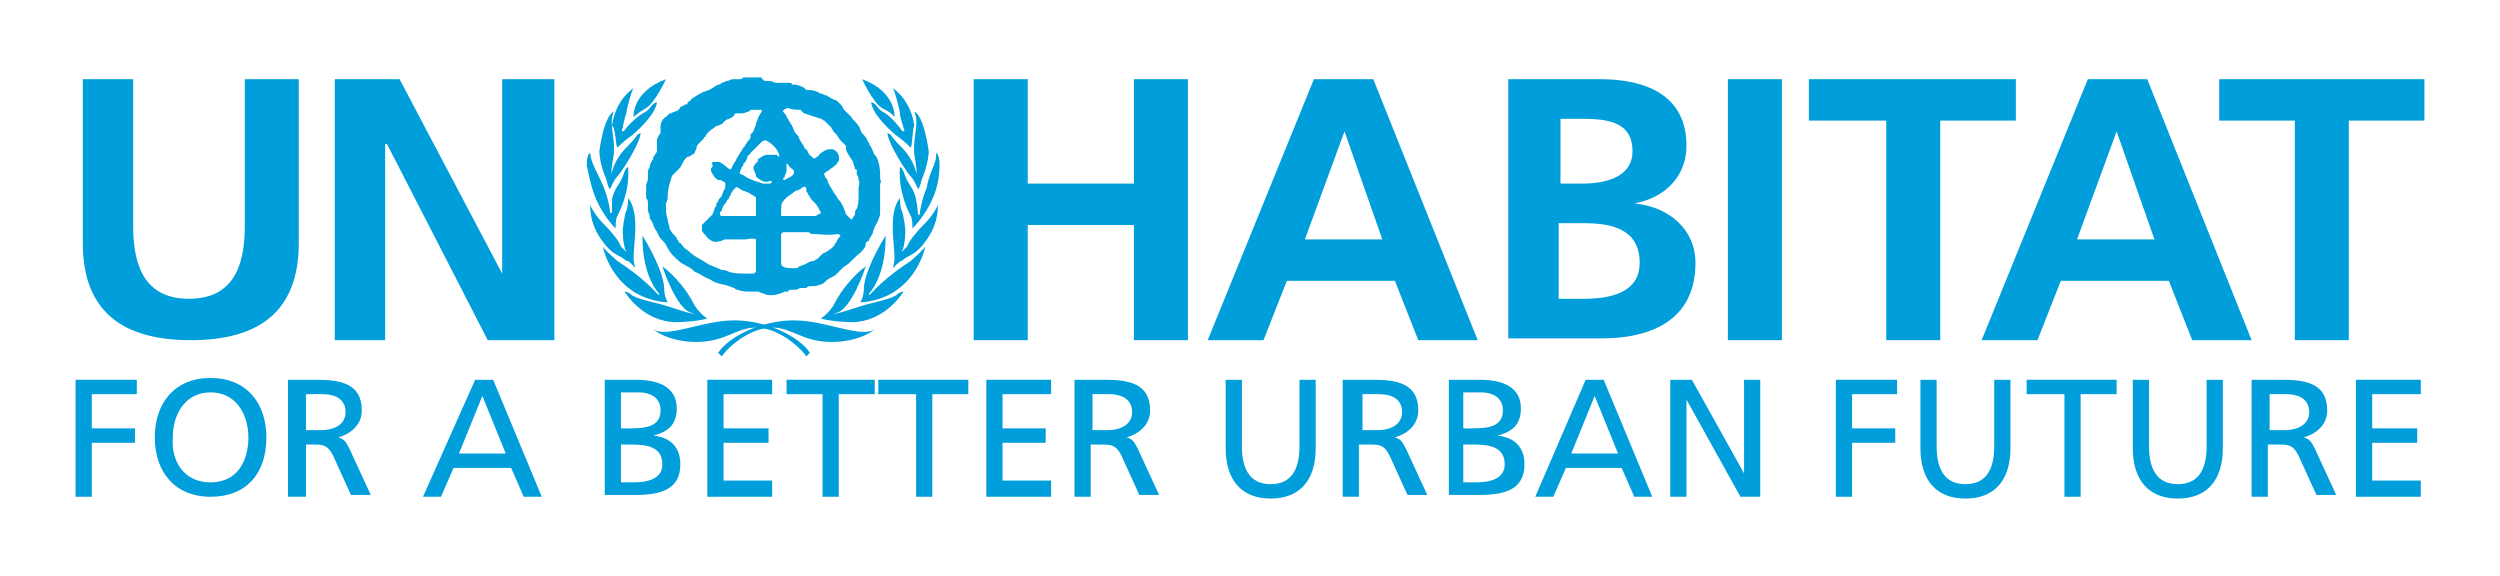 <?xml version="1.0" encoding="utf-8"?>
<!-- Generator: Adobe Illustrator 21.1.0, SVG Export Plug-In . SVG Version: 6.00 Build 0)  -->
<svg version="1.1" id="Camada_1" xmlns="http://www.w3.org/2000/svg" xmlns:xlink="http://www.w3.org/1999/xlink" x="0px" y="0px"
	 viewBox="0 0 138.9 32" style="enable-background:new 0 0 138.9 32;" xml:space="preserve">
<style type="text/css">
	.st0{fill-rule:evenodd;clip-rule:evenodd;fill:#F36B21;}
	.st1{fill:#009C95;}
	.st2{fill:#FFE153;}
	.st3{fill:#009EDA;}
	.st4{fill-rule:evenodd;clip-rule:evenodd;fill:#006B83;}
	.st5{fill-rule:evenodd;clip-rule:evenodd;fill:#000001;}
	.st6{fill-rule:evenodd;clip-rule:evenodd;fill:#FFFFFF;}
	.st7{clip-path:url(#SVGID_4_);fill:url(#SVGID_5_);}
	.st8{fill-rule:evenodd;clip-rule:evenodd;fill:#2756A3;}
	.st9{clip-path:url(#SVGID_7_);}
	.st10{clip-path:url(#SVGID_11_);}
	.st11{fill:#F2EB45;}
	.st12{fill:#0A65AF;}
	.st13{fill:#FFFFFF;}
	.st14{fill:#035EA5;}
	.st15{fill:#317E3D;}
	.st16{fill:#8EC641;}
	.st17{fill:#28B1E6;}
	.st18{fill:#806829;}
	.st19{fill:#C7A12D;}
	.st20{fill:#0989C3;}
	.st21{clip-path:url(#SVGID_15_);fill:url(#SVGID_16_);}
	.st22{fill:#D8E028;}
	.st23{fill:none;stroke:#231F20;stroke-width:9.800000e-02;stroke-miterlimit:10;}
	.st24{fill:#138099;}
	.st25{fill:#919394;}
	.st26{fill:#939598;}
	.st27{fill:#010101;}
	.st28{fill:#06A7AC;}
	.st29{fill:#EEB433;}
	.st30{clip-path:url(#SVGID_18_);fill:url(#SVGID_19_);}
	.st31{clip-path:url(#SVGID_21_);fill:url(#SVGID_22_);}
	.st32{fill:#107F75;}
	.st33{fill-rule:evenodd;clip-rule:evenodd;}
	.st34{fill-rule:evenodd;clip-rule:evenodd;fill:#72BF44;}
	.st35{fill-rule:evenodd;clip-rule:evenodd;fill:#0071A2;}
	.st36{fill-rule:evenodd;clip-rule:evenodd;fill:#F7941D;}
	.st37{fill-rule:evenodd;clip-rule:evenodd;fill:#E31F26;}
	.st38{fill:#623F99;}
	.st39{fill:#8A8A8D;}
	.st40{fill-rule:evenodd;clip-rule:evenodd;fill:#CB2B29;}
	.st41{fill:#CB2B29;}
	.st42{fill:#B9BBBB;}
	.st43{fill:#F68A35;}
	.st44{fill:#FDBF2C;}
	.st45{fill:#528ECB;}
	.st46{fill:#69BE5C;}
	.st47{fill:#4477BC;}
	.st48{fill:#F47732;}
	.st49{fill:#DF3D96;}
	.st50{fill:#964198;}
	.st51{fill:#518AC8;}
	.st52{fill:#F6DA7C;}
	.st53{fill:#F78F31;}
	.st54{fill:#40BDA7;}
	.st55{fill:#CCE4B9;}
	.st56{fill:#FAF4AA;}
	.st57{fill:#99D8E0;}
	.st58{fill:#A2CE51;}
	.st59{fill:#7EC356;}
	.st60{fill:#F067A6;}
	.st61{fill:#F6EC3E;}
	.st62{fill:#AAD04E;}
	.st63{fill:#383C3F;}
	.st64{fill:#19181C;}
	.st65{fill-rule:evenodd;clip-rule:evenodd;fill:#211D70;}
	.st66{fill:#2E3192;}
	.st67{fill:#00AEEF;}
	.st68{fill:#E6E7E8;}
	.st69{fill:#0361A3;}
	.st70{fill-rule:evenodd;clip-rule:evenodd;fill:#223267;}
	.st71{fill:#223267;}
	.st72{fill:none;stroke:#243D7E;stroke-width:0.815;stroke-miterlimit:10;}
	.st73{fill:#3E7F3D;}
	.st74{clip-path:url(#SVGID_26_);fill:url(#SVGID_27_);}
	.st75{clip-path:url(#SVGID_29_);fill:url(#SVGID_30_);}
	.st76{clip-path:url(#SVGID_32_);fill:url(#SVGID_33_);}
	.st77{clip-path:url(#SVGID_35_);fill:url(#SVGID_36_);}
	.st78{clip-path:url(#SVGID_38_);fill:url(#SVGID_39_);}
	.st79{clip-path:url(#SVGID_41_);fill:url(#SVGID_42_);}
	.st80{clip-path:url(#SVGID_44_);fill:url(#SVGID_45_);}
	.st81{clip-path:url(#SVGID_47_);fill:url(#SVGID_48_);}
	.st82{clip-path:url(#SVGID_50_);fill:url(#SVGID_51_);}
	.st83{clip-path:url(#SVGID_53_);fill:url(#SVGID_54_);}
	.st84{clip-path:url(#SVGID_56_);fill:url(#SVGID_57_);}
	.st85{clip-path:url(#SVGID_59_);fill:url(#SVGID_60_);}
	.st86{clip-path:url(#SVGID_62_);fill:url(#SVGID_63_);}
	.st87{clip-path:url(#SVGID_65_);fill:url(#SVGID_66_);}
	.st88{clip-path:url(#SVGID_68_);fill:url(#SVGID_69_);}
	.st89{clip-path:url(#SVGID_71_);fill:url(#SVGID_72_);}
	.st90{clip-path:url(#SVGID_74_);fill:url(#SVGID_75_);}
	.st91{clip-path:url(#SVGID_77_);fill:url(#SVGID_78_);}
	.st92{clip-path:url(#SVGID_80_);fill:url(#SVGID_81_);}
	.st93{clip-path:url(#SVGID_83_);fill:url(#SVGID_84_);}
	.st94{clip-path:url(#SVGID_86_);fill:url(#SVGID_87_);}
	.st95{clip-path:url(#SVGID_89_);fill:url(#SVGID_90_);}
	.st96{clip-path:url(#SVGID_92_);fill:url(#SVGID_93_);}
	.st97{clip-path:url(#SVGID_95_);fill:url(#SVGID_96_);}
	.st98{clip-path:url(#SVGID_98_);fill:url(#SVGID_99_);}
	.st99{clip-path:url(#SVGID_101_);fill:url(#SVGID_102_);}
	.st100{clip-path:url(#SVGID_104_);fill:url(#SVGID_105_);}
	.st101{clip-path:url(#SVGID_107_);fill:url(#SVGID_108_);}
	.st102{clip-path:url(#SVGID_110_);fill:url(#SVGID_111_);}
	.st103{clip-path:url(#SVGID_113_);fill:url(#SVGID_114_);}
	.st104{clip-path:url(#SVGID_116_);fill:url(#SVGID_117_);}
	.st105{clip-path:url(#SVGID_119_);fill:url(#SVGID_120_);}
	.st106{clip-path:url(#SVGID_122_);fill:url(#SVGID_123_);}
	.st107{clip-path:url(#SVGID_125_);fill:url(#SVGID_126_);}
	.st108{clip-path:url(#SVGID_128_);fill:url(#SVGID_129_);}
	.st109{clip-path:url(#SVGID_131_);fill:url(#SVGID_132_);}
	.st110{clip-path:url(#SVGID_134_);fill:url(#SVGID_135_);}
	.st111{clip-path:url(#SVGID_137_);fill:url(#SVGID_138_);}
	.st112{clip-path:url(#SVGID_140_);fill:url(#SVGID_141_);}
	.st113{clip-path:url(#SVGID_143_);fill:url(#SVGID_144_);}
	.st114{clip-path:url(#SVGID_146_);fill:url(#SVGID_147_);}
	.st115{clip-path:url(#SVGID_149_);fill:url(#SVGID_150_);}
	.st116{clip-path:url(#SVGID_152_);fill:url(#SVGID_153_);}
	.st117{clip-path:url(#SVGID_155_);fill:url(#SVGID_156_);}
	.st118{clip-path:url(#SVGID_158_);fill:url(#SVGID_159_);}
	.st119{clip-path:url(#SVGID_161_);fill:url(#SVGID_162_);}
	.st120{fill:#0061A5;}
	.st121{clip-path:url(#SVGID_164_);fill:url(#SVGID_165_);}
	.st122{clip-path:url(#SVGID_167_);fill:url(#SVGID_168_);}
	.st123{clip-path:url(#SVGID_170_);fill:url(#SVGID_171_);}
	.st124{clip-path:url(#SVGID_173_);fill:url(#SVGID_174_);}
	.st125{clip-path:url(#SVGID_176_);fill:url(#SVGID_177_);}
	.st126{clip-path:url(#SVGID_179_);fill:url(#SVGID_180_);}
	.st127{clip-path:url(#SVGID_182_);fill:url(#SVGID_183_);}
	.st128{clip-path:url(#SVGID_185_);fill:url(#SVGID_186_);}
	.st129{clip-path:url(#SVGID_188_);fill:url(#SVGID_189_);}
	.st130{clip-path:url(#SVGID_191_);fill:url(#SVGID_192_);}
	.st131{clip-path:url(#SVGID_194_);fill:url(#SVGID_195_);}
	.st132{clip-path:url(#SVGID_197_);fill:url(#SVGID_198_);}
	.st133{clip-path:url(#SVGID_200_);fill:url(#SVGID_201_);}
	.st134{clip-path:url(#SVGID_203_);fill:url(#SVGID_204_);}
	.st135{clip-path:url(#SVGID_206_);fill:url(#SVGID_207_);}
	.st136{clip-path:url(#SVGID_209_);fill:url(#SVGID_210_);}
	.st137{clip-path:url(#SVGID_212_);fill:url(#SVGID_213_);}
	.st138{clip-path:url(#SVGID_215_);fill:url(#SVGID_216_);}
	.st139{clip-path:url(#SVGID_218_);fill:url(#SVGID_219_);}
	.st140{clip-path:url(#SVGID_221_);fill:url(#SVGID_222_);}
	.st141{clip-path:url(#SVGID_224_);fill:url(#SVGID_225_);}
	.st142{clip-path:url(#SVGID_227_);fill:url(#SVGID_228_);}
	.st143{clip-path:url(#SVGID_230_);fill:url(#SVGID_231_);}
	.st144{clip-path:url(#SVGID_233_);fill:url(#SVGID_234_);}
	.st145{clip-path:url(#SVGID_236_);fill:url(#SVGID_237_);}
	.st146{clip-path:url(#SVGID_239_);fill:url(#SVGID_240_);}
	.st147{clip-path:url(#SVGID_242_);fill:url(#SVGID_243_);}
	.st148{clip-path:url(#SVGID_245_);fill:url(#SVGID_246_);}
	.st149{clip-path:url(#SVGID_248_);fill:url(#SVGID_249_);}
	.st150{clip-path:url(#SVGID_251_);fill:url(#SVGID_252_);}
	.st151{clip-path:url(#SVGID_254_);fill:url(#SVGID_255_);}
	.st152{clip-path:url(#SVGID_257_);fill:url(#SVGID_258_);}
	.st153{clip-path:url(#SVGID_260_);fill:url(#SVGID_261_);}
	.st154{clip-path:url(#SVGID_263_);fill:url(#SVGID_264_);}
	.st155{clip-path:url(#SVGID_266_);fill:url(#SVGID_267_);}
	.st156{clip-path:url(#SVGID_269_);fill:url(#SVGID_270_);}
	.st157{clip-path:url(#SVGID_272_);fill:url(#SVGID_273_);}
	.st158{clip-path:url(#SVGID_275_);fill:url(#SVGID_276_);}
	.st159{clip-path:url(#SVGID_278_);fill:url(#SVGID_279_);}
	.st160{clip-path:url(#SVGID_281_);fill:url(#SVGID_282_);}
	.st161{clip-path:url(#SVGID_284_);fill:url(#SVGID_285_);}
	.st162{clip-path:url(#SVGID_287_);fill:url(#SVGID_288_);}
	.st163{clip-path:url(#SVGID_290_);fill:url(#SVGID_291_);}
	.st164{clip-path:url(#SVGID_293_);fill:url(#SVGID_294_);}
	.st165{clip-path:url(#SVGID_296_);fill:url(#SVGID_297_);}
	.st166{clip-path:url(#SVGID_299_);fill:url(#SVGID_300_);}
	.st167{clip-path:url(#SVGID_302_);fill:url(#SVGID_303_);}
	.st168{clip-path:url(#SVGID_305_);fill:url(#SVGID_306_);}
	.st169{clip-path:url(#SVGID_308_);fill:url(#SVGID_309_);}
	.st170{clip-path:url(#SVGID_311_);fill:url(#SVGID_312_);}
	.st171{clip-path:url(#SVGID_314_);fill:url(#SVGID_315_);}
	.st172{clip-path:url(#SVGID_317_);fill:url(#SVGID_318_);}
	.st173{clip-path:url(#SVGID_320_);fill:url(#SVGID_321_);}
	.st174{clip-path:url(#SVGID_323_);fill:url(#SVGID_324_);}
	.st175{clip-path:url(#SVGID_326_);fill:url(#SVGID_327_);}
	.st176{clip-path:url(#SVGID_329_);fill:url(#SVGID_330_);}
	.st177{clip-path:url(#SVGID_332_);fill:url(#SVGID_333_);}
	.st178{clip-path:url(#SVGID_335_);fill:url(#SVGID_336_);}
	.st179{clip-path:url(#SVGID_338_);fill:url(#SVGID_339_);}
	.st180{clip-path:url(#SVGID_341_);fill:url(#SVGID_342_);}
	.st181{clip-path:url(#SVGID_344_);fill:url(#SVGID_345_);}
	.st182{clip-path:url(#SVGID_347_);fill:url(#SVGID_348_);}
	.st183{clip-path:url(#SVGID_350_);fill:url(#SVGID_351_);}
	.st184{clip-path:url(#SVGID_353_);fill:url(#SVGID_354_);}
	.st185{clip-path:url(#SVGID_356_);fill:url(#SVGID_357_);}
	.st186{clip-path:url(#SVGID_359_);fill:url(#SVGID_360_);}
	.st187{clip-path:url(#SVGID_362_);fill:url(#SVGID_363_);}
	.st188{clip-path:url(#SVGID_365_);fill:url(#SVGID_366_);}
	.st189{clip-path:url(#SVGID_368_);fill:url(#SVGID_369_);}
	.st190{fill:#7F6D2C;}
	.st191{fill:#C6A22E;}
	.st192{clip-path:url(#SVGID_371_);fill:url(#SVGID_372_);}
	.st193{clip-path:url(#SVGID_374_);fill:url(#SVGID_375_);}
	.st194{clip-path:url(#SVGID_377_);fill:url(#SVGID_378_);}
	.st195{clip-path:url(#SVGID_380_);fill:url(#SVGID_381_);}
	.st196{clip-path:url(#SVGID_383_);fill:url(#SVGID_384_);}
	.st197{clip-path:url(#SVGID_386_);fill:url(#SVGID_387_);}
	.st198{clip-path:url(#SVGID_389_);fill:url(#SVGID_390_);}
	.st199{fill:#D7DE25;}
	.st200{clip-path:url(#SVGID_392_);fill:url(#SVGID_393_);}
	.st201{fill:#E72427;}
	.st202{fill:#005697;}
	.st203{fill:#55B948;}
	.st204{fill:#C12026;}
	.st205{fill:#995524;}
	.st206{fill:#C66C29;}
	.st207{fill:#FFFFFF;stroke:#010101;stroke-width:1.063;stroke-miterlimit:10;}
	.st208{fill-rule:evenodd;clip-rule:evenodd;fill:#222223;}
	.st209{fill-rule:evenodd;clip-rule:evenodd;fill:#002A46;}
	.st210{fill-rule:evenodd;clip-rule:evenodd;fill:#C9DD6C;}
	.st211{fill-rule:evenodd;clip-rule:evenodd;fill:#FFC82E;}
	.st212{fill-rule:evenodd;clip-rule:evenodd;fill:#EE3530;}
	.st213{fill-rule:evenodd;clip-rule:evenodd;fill:#27A9E1;}
	.st214{fill-rule:evenodd;clip-rule:evenodd;fill:#F58331;}
	.st215{fill-rule:evenodd;clip-rule:evenodd;fill:#ED3594;}
	.st216{fill-rule:evenodd;clip-rule:evenodd;fill:#F5EC3C;}
	.st217{fill-rule:evenodd;clip-rule:evenodd;fill:#00B264;}
	.st218{fill-rule:evenodd;clip-rule:evenodd;fill:#FDD4BF;}
	.st219{fill-rule:evenodd;clip-rule:evenodd;fill:#A24E90;}
	.st220{fill:#042B46;}
	.st221{fill-rule:evenodd;clip-rule:evenodd;fill:#010101;}
	.st222{fill:#EC2227;}
	.st223{fill:#85C2EA;}
	.st224{fill:#19476F;}
	.st225{fill-rule:evenodd;clip-rule:evenodd;fill:#D71920;}
	.st226{fill-rule:evenodd;clip-rule:evenodd;fill:#034694;}
	.st227{fill-rule:evenodd;clip-rule:evenodd;fill:#FFDD00;}
	.st228{fill-rule:evenodd;clip-rule:evenodd;fill:#00A651;}
	.st229{fill-rule:evenodd;clip-rule:evenodd;fill:#D5B700;}
	.st230{fill-rule:evenodd;clip-rule:evenodd;fill:#0270B8;}
	.st231{fill-rule:evenodd;clip-rule:evenodd;fill:#F5822B;}
	.st232{clip-path:url(#SVGID_395_);}
	.st233{clip-path:url(#SVGID_399_);}
	.st234{clip-path:url(#SVGID_403_);}
	.st235{clip-path:url(#SVGID_407_);}
	.st236{clip-path:url(#SVGID_411_);}
	.st237{clip-path:url(#SVGID_415_);}
	.st238{clip-path:url(#SVGID_419_);}
	.st239{fill-rule:evenodd;clip-rule:evenodd;fill:#EA2326;}
	.st240{clip-path:url(#SVGID_423_);}
	.st241{fill:#1D8385;}
	.st242{fill:#EE342B;}
	.st243{clip-path:url(#SVGID_429_);}
	.st244{fill-rule:evenodd;clip-rule:evenodd;fill:#E5202F;}
	.st245{fill:#001A28;}
	.st246{fill:#006E72;}
	.st247{clip-path:url(#SVGID_435_);}
	.st248{clip-path:url(#SVGID_439_);fill:#006E72;}
	.st249{fill:#DF6226;}
	.st250{fill:#19478C;}
	.st251{fill:#1EA2DC;}
	.st252{fill:#EA222C;}
	.st253{fill:#293274;}
	.st254{fill-rule:evenodd;clip-rule:evenodd;fill:#257A5B;}
	.st255{fill-rule:evenodd;clip-rule:evenodd;fill:#D5E9C9;}
	.st256{fill-rule:evenodd;clip-rule:evenodd;fill:#F68E4B;}
	.st257{fill-rule:evenodd;clip-rule:evenodd;fill:#F7904C;}
	.st258{fill-rule:evenodd;clip-rule:evenodd;fill:#F7914C;}
	.st259{fill-rule:evenodd;clip-rule:evenodd;fill:#F7914B;}
	.st260{fill-rule:evenodd;clip-rule:evenodd;fill:#F7934B;}
	.st261{fill-rule:evenodd;clip-rule:evenodd;fill:#F7954C;}
	.st262{fill-rule:evenodd;clip-rule:evenodd;fill:#F7974D;}
	.st263{fill-rule:evenodd;clip-rule:evenodd;fill:#F8984C;}
	.st264{fill-rule:evenodd;clip-rule:evenodd;fill:#F89A4C;}
	.st265{fill-rule:evenodd;clip-rule:evenodd;fill:#F89B4B;}
	.st266{fill-rule:evenodd;clip-rule:evenodd;fill:#F89B4A;}
	.st267{fill-rule:evenodd;clip-rule:evenodd;fill:#F89C4A;}
	.st268{fill-rule:evenodd;clip-rule:evenodd;fill:#F99E4A;}
	.st269{fill-rule:evenodd;clip-rule:evenodd;fill:#F9A04A;}
	.st270{fill-rule:evenodd;clip-rule:evenodd;fill:#F9A149;}
	.st271{fill-rule:evenodd;clip-rule:evenodd;fill:#F9A349;}
	.st272{fill-rule:evenodd;clip-rule:evenodd;fill:#FAA449;}
	.st273{fill-rule:evenodd;clip-rule:evenodd;fill:#FAA648;}
	.st274{fill-rule:evenodd;clip-rule:evenodd;fill:#FAA848;}
	.st275{fill-rule:evenodd;clip-rule:evenodd;fill:#FAAA48;}
	.st276{fill-rule:evenodd;clip-rule:evenodd;fill:#FBAB48;}
	.st277{fill-rule:evenodd;clip-rule:evenodd;fill:#FBAC47;}
	.st278{fill-rule:evenodd;clip-rule:evenodd;fill:#FBAD47;}
	.st279{fill-rule:evenodd;clip-rule:evenodd;fill:#FBAE47;}
	.st280{fill-rule:evenodd;clip-rule:evenodd;fill:#FBB047;}
	.st281{fill-rule:evenodd;clip-rule:evenodd;fill:#FCB346;}
	.st282{fill-rule:evenodd;clip-rule:evenodd;fill:#FCB446;}
	.st283{fill-rule:evenodd;clip-rule:evenodd;fill:#FCB444;}
	.st284{fill-rule:evenodd;clip-rule:evenodd;fill:#FCB645;}
	.st285{fill-rule:evenodd;clip-rule:evenodd;fill:#FDB945;}
	.st286{fill-rule:evenodd;clip-rule:evenodd;fill:#FDBA44;}
	.st287{fill-rule:evenodd;clip-rule:evenodd;fill:#FDBC44;}
	.st288{fill-rule:evenodd;clip-rule:evenodd;fill:#FDBD44;}
	.st289{fill-rule:evenodd;clip-rule:evenodd;fill:#FEC144;}
	.st290{fill-rule:evenodd;clip-rule:evenodd;fill:#FEC243;}
	.st291{fill-rule:evenodd;clip-rule:evenodd;fill:#FFC444;}
	.st292{fill-rule:evenodd;clip-rule:evenodd;fill:#FFC644;}
	.st293{fill-rule:evenodd;clip-rule:evenodd;fill:#FFC944;}
	.st294{fill-rule:evenodd;clip-rule:evenodd;fill:#FFCA43;}
	.st295{fill-rule:evenodd;clip-rule:evenodd;fill:#FFCC43;}
	.st296{fill-rule:evenodd;clip-rule:evenodd;fill:#FFCE42;}
	.st297{fill-rule:evenodd;clip-rule:evenodd;fill:#FFCE41;}
	.st298{fill-rule:evenodd;clip-rule:evenodd;fill:#FFD040;}
	.st299{fill-rule:evenodd;clip-rule:evenodd;fill:#FFD340;}
	.st300{fill-rule:evenodd;clip-rule:evenodd;fill:#FFD43F;}
	.st301{fill-rule:evenodd;clip-rule:evenodd;fill:#FFD63E;}
	.st302{fill-rule:evenodd;clip-rule:evenodd;fill:#FFD63D;}
	.st303{fill-rule:evenodd;clip-rule:evenodd;fill:#FFD73C;}
	.st304{fill-rule:evenodd;clip-rule:evenodd;fill:#FED93D;}
	.st305{fill-rule:evenodd;clip-rule:evenodd;fill:#FDDB3C;}
	.st306{fill-rule:evenodd;clip-rule:evenodd;fill:#FEDD3C;}
	.st307{fill-rule:evenodd;clip-rule:evenodd;fill:#FDE03B;}
	.st308{fill-rule:evenodd;clip-rule:evenodd;fill:#FCE43A;}
	.st309{fill-rule:evenodd;clip-rule:evenodd;fill:#FCE239;}
	.st310{fill-rule:evenodd;clip-rule:evenodd;fill:#FCE539;}
	.st311{fill-rule:evenodd;clip-rule:evenodd;fill:#FBE73A;}
	.st312{fill-rule:evenodd;clip-rule:evenodd;fill:#FBE83A;}
	.st313{fill-rule:evenodd;clip-rule:evenodd;fill:#FBEC3A;}
	.st314{fill-rule:evenodd;clip-rule:evenodd;fill:#F9EE3C;}
	.st315{fill-rule:evenodd;clip-rule:evenodd;fill:#F7EC3E;}
	.st316{fill-rule:evenodd;clip-rule:evenodd;fill:#F5EC40;}
	.st317{fill-rule:evenodd;clip-rule:evenodd;fill:#45499E;}
	.st318{fill:none;stroke:#45499E;stroke-width:0.216;stroke-miterlimit:22.926;}
	.st319{fill:none;stroke:#FFFFFF;stroke-width:0.216;stroke-miterlimit:22.926;}
	.st320{fill-rule:evenodd;clip-rule:evenodd;fill:#87C660;}
	.st321{fill:#8A8A8A;}
	.st322{fill:#1F1A17;}
	.st323{fill-rule:evenodd;clip-rule:evenodd;fill:#D02028;}
	.st324{fill-rule:evenodd;clip-rule:evenodd;fill:#1C447E;}
	.st325{fill-rule:evenodd;clip-rule:evenodd;fill:#252569;}
	.st326{fill-rule:evenodd;clip-rule:evenodd;fill:#17487A;}
	.st327{fill-rule:evenodd;clip-rule:evenodd;fill:#ED303A;}
	.st328{fill-rule:evenodd;clip-rule:evenodd;fill:#1E3E71;}
	.st329{fill-rule:evenodd;clip-rule:evenodd;fill:#F5EB2B;}
	.st330{fill-rule:evenodd;clip-rule:evenodd;fill:#194879;}
	.st331{fill-rule:evenodd;clip-rule:evenodd;fill:#273B7F;}
	.st332{fill-rule:evenodd;clip-rule:evenodd;fill:#EF3E3C;}
	.st333{fill-rule:evenodd;clip-rule:evenodd;fill:#72807D;}
	.st334{fill:#FBB040;}
	.st335{fill:#E86E34;}
	.st336{fill:#FCAF1A;}
	.st337{fill:#274A99;}
	.st338{clip-path:url(#SVGID_441_);}
	.st339{clip-path:url(#SVGID_447_);fill:url(#);}
	.st340{clip-path:url(#SVGID_449_);}
	.st341{clip-path:url(#SVGID_451_);}
	.st342{clip-path:url(#SVGID_455_);fill:url(#);}
	.st343{clip-path:url(#SVGID_457_);}
	.st344{clip-path:url(#SVGID_459_);}
	.st345{clip-path:url(#SVGID_463_);}
	.st346{clip-path:url(#SVGID_465_);}
	.st347{clip-path:url(#SVGID_469_);}
	.st348{clip-path:url(#SVGID_471_);}
	.st349{clip-path:url(#SVGID_475_);}
	.st350{clip-path:url(#SVGID_477_);}
	.st351{clip-path:url(#SVGID_481_);}
	.st352{clip-path:url(#SVGID_483_);}
	.st353{clip-path:url(#SVGID_487_);}
	.st354{clip-path:url(#SVGID_489_);}
	.st355{clip-path:url(#SVGID_493_);}
	.st356{clip-path:url(#SVGID_495_);}
	.st357{clip-path:url(#SVGID_499_);}
	.st358{clip-path:url(#SVGID_501_);}
	.st359{clip-path:url(#SVGID_505_);}
	.st360{clip-path:url(#SVGID_507_);}
	.st361{clip-path:url(#SVGID_511_);}
	.st362{clip-path:url(#SVGID_513_);}
	.st363{clip-path:url(#SVGID_517_);}
	.st364{clip-path:url(#SVGID_519_);}
	.st365{clip-path:url(#SVGID_523_);}
	.st366{clip-path:url(#SVGID_525_);}
	.st367{clip-path:url(#SVGID_529_);}
	.st368{clip-path:url(#SVGID_531_);}
	.st369{clip-path:url(#SVGID_535_);}
	.st370{clip-path:url(#SVGID_537_);}
	.st371{clip-path:url(#SVGID_541_);}
	.st372{clip-path:url(#SVGID_543_);}
	.st373{clip-path:url(#SVGID_547_);}
	.st374{clip-path:url(#SVGID_549_);}
	.st375{clip-path:url(#SVGID_553_);}
	.st376{clip-path:url(#SVGID_555_);}
	.st377{clip-path:url(#SVGID_559_);}
	.st378{clip-path:url(#SVGID_561_);}
	.st379{clip-path:url(#SVGID_565_);}
	.st380{clip-path:url(#SVGID_567_);}
	.st381{clip-path:url(#SVGID_571_);}
	.st382{clip-path:url(#SVGID_573_);}
	.st383{clip-path:url(#SVGID_577_);}
	.st384{clip-path:url(#SVGID_579_);}
	.st385{clip-path:url(#SVGID_583_);}
	.st386{clip-path:url(#SVGID_585_);}
	.st387{clip-path:url(#SVGID_589_);}
	.st388{clip-path:url(#SVGID_591_);}
	.st389{clip-path:url(#SVGID_595_);}
	.st390{clip-path:url(#SVGID_597_);}
	.st391{clip-path:url(#SVGID_601_);}
	.st392{clip-path:url(#SVGID_603_);}
	.st393{clip-path:url(#SVGID_607_);}
	.st394{clip-path:url(#SVGID_609_);}
	.st395{clip-path:url(#SVGID_613_);}
	.st396{clip-path:url(#SVGID_615_);}
	.st397{clip-path:url(#SVGID_619_);}
	.st398{clip-path:url(#SVGID_621_);}
	.st399{clip-path:url(#SVGID_625_);}
	.st400{clip-path:url(#SVGID_627_);}
	.st401{clip-path:url(#SVGID_631_);}
	.st402{clip-path:url(#SVGID_633_);}
	.st403{clip-path:url(#SVGID_637_);}
	.st404{clip-path:url(#SVGID_639_);}
	.st405{clip-path:url(#SVGID_643_);}
	.st406{clip-path:url(#SVGID_645_);}
	.st407{clip-path:url(#SVGID_649_);}
	.st408{clip-path:url(#SVGID_651_);}
	.st409{clip-path:url(#SVGID_655_);}
	.st410{clip-path:url(#SVGID_657_);}
	.st411{clip-path:url(#SVGID_661_);}
	.st412{clip-path:url(#SVGID_663_);}
	.st413{clip-path:url(#SVGID_667_);}
	.st414{clip-path:url(#SVGID_669_);}
	.st415{clip-path:url(#SVGID_673_);}
	.st416{clip-path:url(#SVGID_675_);}
	.st417{clip-path:url(#SVGID_679_);}
	.st418{clip-path:url(#SVGID_681_);}
	.st419{clip-path:url(#SVGID_685_);}
	.st420{clip-path:url(#SVGID_687_);}
	.st421{clip-path:url(#SVGID_691_);}
	.st422{clip-path:url(#SVGID_693_);}
	.st423{clip-path:url(#SVGID_697_);}
	.st424{clip-path:url(#SVGID_699_);}
	.st425{clip-path:url(#SVGID_703_);}
	.st426{clip-path:url(#SVGID_705_);}
	.st427{clip-path:url(#SVGID_709_);}
	.st428{clip-path:url(#SVGID_711_);}
	.st429{clip-path:url(#SVGID_715_);}
	.st430{clip-path:url(#SVGID_717_);}
	.st431{clip-path:url(#SVGID_721_);}
	.st432{clip-path:url(#SVGID_723_);}
	.st433{clip-path:url(#SVGID_727_);fill:url(#);}
	.st434{clip-path:url(#SVGID_729_);}
	.st435{clip-path:url(#SVGID_731_);}
	.st436{clip-path:url(#SVGID_735_);}
	.st437{clip-path:url(#SVGID_737_);}
	.st438{clip-path:url(#SVGID_741_);}
	.st439{clip-path:url(#SVGID_743_);}
	.st440{clip-path:url(#SVGID_747_);}
	.st441{clip-path:url(#SVGID_749_);}
	.st442{clip-path:url(#SVGID_753_);}
	.st443{clip-path:url(#SVGID_755_);}
	.st444{clip-path:url(#SVGID_759_);}
	.st445{clip-path:url(#SVGID_761_);}
	.st446{clip-path:url(#SVGID_765_);fill:url(#);}
	.st447{clip-path:url(#SVGID_767_);}
	.st448{clip-path:url(#SVGID_769_);}
	.st449{clip-path:url(#SVGID_773_);fill:url(#);}
	.st450{clip-path:url(#SVGID_775_);}
	.st451{clip-path:url(#SVGID_777_);}
	.st452{clip-path:url(#SVGID_781_);}
	.st453{clip-path:url(#SVGID_783_);}
	.st454{clip-path:url(#SVGID_787_);}
	.st455{clip-path:url(#SVGID_789_);}
	.st456{clip-path:url(#SVGID_793_);}
	.st457{clip-path:url(#SVGID_795_);}
	.st458{clip-path:url(#SVGID_799_);}
	.st459{clip-path:url(#SVGID_801_);}
	.st460{clip-path:url(#SVGID_805_);}
	.st461{clip-path:url(#SVGID_807_);}
	.st462{clip-path:url(#SVGID_811_);}
	.st463{clip-path:url(#SVGID_813_);}
	.st464{clip-path:url(#SVGID_817_);}
	.st465{clip-path:url(#SVGID_819_);}
	.st466{clip-path:url(#SVGID_823_);}
	.st467{clip-path:url(#SVGID_825_);}
	.st468{clip-path:url(#SVGID_829_);}
	.st469{clip-path:url(#SVGID_831_);}
	.st470{clip-path:url(#SVGID_835_);}
	.st471{clip-path:url(#SVGID_837_);}
	.st472{clip-path:url(#SVGID_841_);}
	.st473{clip-path:url(#SVGID_843_);}
	.st474{clip-path:url(#SVGID_847_);}
	.st475{clip-path:url(#SVGID_849_);}
	.st476{clip-path:url(#SVGID_853_);}
	.st477{clip-path:url(#SVGID_855_);}
	.st478{clip-path:url(#SVGID_859_);}
	.st479{clip-path:url(#SVGID_861_);}
	.st480{clip-path:url(#SVGID_865_);}
	.st481{clip-path:url(#SVGID_867_);}
	.st482{clip-path:url(#SVGID_871_);fill:url(#);}
	.st483{clip-path:url(#SVGID_873_);}
	.st484{clip-path:url(#SVGID_875_);}
	.st485{clip-path:url(#SVGID_879_);}
	.st486{clip-path:url(#SVGID_881_);}
	.st487{clip-path:url(#SVGID_885_);fill:url(#);}
	.st488{clip-path:url(#SVGID_887_);}
	.st489{clip-path:url(#SVGID_889_);}
	.st490{clip-path:url(#SVGID_893_);fill:url(#);}
	.st491{clip-path:url(#SVGID_895_);}
	.st492{clip-path:url(#SVGID_897_);}
	.st493{clip-path:url(#SVGID_901_);fill:url(#);}
	.st494{clip-path:url(#SVGID_903_);}
	.st495{clip-path:url(#SVGID_905_);}
	.st496{clip-path:url(#SVGID_909_);fill:url(#);}
	.st497{clip-path:url(#SVGID_911_);}
	.st498{clip-path:url(#SVGID_913_);}
	.st499{clip-path:url(#SVGID_917_);fill:url(#);}
	.st500{clip-path:url(#SVGID_919_);}
	.st501{clip-path:url(#SVGID_921_);}
	.st502{clip-path:url(#SVGID_925_);fill:url(#);}
	.st503{clip-path:url(#SVGID_927_);}
	.st504{clip-path:url(#SVGID_929_);}
	.st505{clip-path:url(#SVGID_933_);fill:url(#);}
	.st506{clip-path:url(#SVGID_935_);}
	.st507{clip-path:url(#SVGID_937_);}
	.st508{clip-path:url(#SVGID_941_);fill:url(#);}
	.st509{clip-path:url(#SVGID_943_);}
	.st510{clip-path:url(#SVGID_945_);}
	.st511{clip-path:url(#SVGID_949_);fill:url(#);}
	.st512{clip-path:url(#SVGID_951_);}
	.st513{clip-path:url(#SVGID_953_);}
	.st514{clip-path:url(#SVGID_957_);fill:url(#);}
	.st515{clip-path:url(#SVGID_959_);}
	.st516{clip-path:url(#SVGID_961_);}
	.st517{clip-path:url(#SVGID_965_);fill:url(#);}
	.st518{clip-path:url(#SVGID_967_);}
	.st519{clip-path:url(#SVGID_969_);}
	.st520{clip-path:url(#SVGID_973_);fill:url(#);}
	.st521{clip-path:url(#SVGID_975_);}
	.st522{clip-path:url(#SVGID_977_);}
	.st523{clip-path:url(#SVGID_981_);}
	.st524{clip-path:url(#SVGID_983_);}
	.st525{clip-path:url(#SVGID_987_);}
	.st526{clip-path:url(#SVGID_989_);}
	.st527{clip-path:url(#SVGID_993_);}
	.st528{clip-path:url(#SVGID_995_);}
	.st529{clip-path:url(#SVGID_999_);}
	.st530{clip-path:url(#SVGID_1001_);}
	.st531{clip-path:url(#SVGID_1005_);}
	.st532{clip-path:url(#SVGID_1007_);}
	.st533{clip-path:url(#SVGID_1011_);}
	.st534{clip-path:url(#SVGID_1013_);}
	.st535{clip-path:url(#SVGID_1017_);}
	.st536{clip-path:url(#SVGID_1019_);}
	.st537{clip-path:url(#SVGID_1023_);}
	.st538{clip-path:url(#SVGID_1025_);}
	.st539{clip-path:url(#SVGID_1029_);}
	.st540{clip-path:url(#SVGID_1031_);}
	.st541{clip-path:url(#SVGID_1035_);}
	.st542{clip-path:url(#SVGID_1037_);}
	.st543{clip-path:url(#SVGID_1041_);}
	.st544{clip-path:url(#SVGID_1043_);}
	.st545{clip-path:url(#SVGID_1047_);}
	.st546{clip-path:url(#SVGID_1049_);}
	.st547{clip-path:url(#SVGID_1053_);fill:url(#);}
	.st548{clip-path:url(#SVGID_1055_);fill:url(#SVGID_1056_);}
	.st549{clip-path:url(#SVGID_1058_);fill:url(#);}
	.st550{clip-path:url(#SVGID_1060_);}
	.st551{clip-path:url(#SVGID_1062_);}
	.st552{clip-path:url(#SVGID_1066_);fill:url(#);}
	.st553{clip-path:url(#SVGID_1068_);}
	.st554{clip-path:url(#SVGID_1070_);}
	.st555{clip-path:url(#SVGID_1074_);}
	.st556{clip-path:url(#SVGID_1076_);}
	.st557{clip-path:url(#SVGID_1080_);}
	.st558{clip-path:url(#SVGID_1082_);}
	.st559{clip-path:url(#SVGID_1086_);}
	.st560{clip-path:url(#SVGID_1088_);}
	.st561{clip-path:url(#SVGID_1092_);}
	.st562{clip-path:url(#SVGID_1094_);}
	.st563{clip-path:url(#SVGID_1098_);fill:url(#);}
	.st564{clip-path:url(#SVGID_1100_);}
	.st565{clip-path:url(#SVGID_1102_);}
	.st566{fill:#BC982F;}
	.st567{fill:#EE3531;}
	.st568{fill:#2A61AD;}
	.st569{fill:#6F5B25;}
	.st570{fill:#312764;}
	.st571{fill-rule:evenodd;clip-rule:evenodd;fill:#120E0F;}
	.st572{fill-rule:evenodd;clip-rule:evenodd;fill:#FFC92D;}
	.st573{clip-path:url(#SVGID_1106_);}
	.st574{clip-path:url(#SVGID_1112_);fill-rule:evenodd;clip-rule:evenodd;fill:#F36D3D;}
	.st575{clip-path:url(#SVGID_1114_);fill-rule:evenodd;clip-rule:evenodd;fill:#737477;}
	.st576{clip-path:url(#SVGID_1118_);}
	.st577{clip-path:url(#SVGID_1120_);}
	.st578{fill-rule:evenodd;clip-rule:evenodd;fill:#96999B;}
	.st579{fill-rule:evenodd;clip-rule:evenodd;fill:#D3D5D6;}
	.st580{clip-path:url(#SVGID_1128_);fill-rule:evenodd;clip-rule:evenodd;fill:#737477;}
	.st581{clip-path:url(#SVGID_1130_);fill-rule:evenodd;clip-rule:evenodd;fill:#737477;}
	.st582{clip-path:url(#SVGID_1132_);fill-rule:evenodd;clip-rule:evenodd;fill:#737477;}
	.st583{clip-path:url(#SVGID_1134_);fill-rule:evenodd;clip-rule:evenodd;fill:#737477;}
	.st584{clip-path:url(#SVGID_1136_);fill-rule:evenodd;clip-rule:evenodd;fill:#737477;}
	.st585{clip-path:url(#SVGID_1138_);fill-rule:evenodd;clip-rule:evenodd;fill:#737477;}
	.st586{clip-path:url(#SVGID_1140_);fill-rule:evenodd;clip-rule:evenodd;fill:#737477;}
	.st587{clip-path:url(#SVGID_1142_);fill-rule:evenodd;clip-rule:evenodd;fill:#737477;}
	.st588{fill:#009DAD;}
	.st589{clip-path:url(#SVGID_1146_);}
	.st590{clip-path:url(#SVGID_1150_);}
	.st591{fill-rule:evenodd;clip-rule:evenodd;fill:#A67E3F;}
	.st592{fill-rule:evenodd;clip-rule:evenodd;fill:#55565A;}
	.st593{fill-rule:evenodd;clip-rule:evenodd;fill:#B9653B;}
	.st594{fill:#003E5E;}
	.st595{fill:#FFDD00;}
	.st596{clip-path:url(#SVGID_1154_);fill:url(#SVGID_1155_);}
	.st597{clip-path:url(#SVGID_1157_);fill:url(#SVGID_1158_);}
	.st598{clip-path:url(#SVGID_1160_);fill:url(#SVGID_1161_);}
	.st599{clip-path:url(#SVGID_1163_);fill:url(#SVGID_1164_);}
	.st600{clip-path:url(#SVGID_1166_);fill:url(#SVGID_1167_);}
	.st601{clip-path:url(#SVGID_1169_);fill:url(#SVGID_1170_);}
	.st602{clip-path:url(#SVGID_1172_);fill:#A9AFB2;}
	.st603{clip-path:url(#SVGID_1174_);fill:url(#SVGID_1175_);}
	.st604{clip-path:url(#SVGID_1177_);fill:url(#SVGID_1178_);}
</style>
<g>
	<g>
		<path class="st3" d="M44.9,12.9c-0.1,0-0.2,0-0.3,0c-0.2,0-0.5,0-0.8,0c-0.1,0-0.2,0-0.2,0c0,0,0,0-0.1,0c0,0-0.1,0.1-0.1,0.1
			c0,0.1,0,0.3,0,0.5c0,0.1,0,0.3,0,0.4c0,0.2,0,0.4,0,0.6c0,0.1,0,0.3,0.1,0.3c0.1,0.1,0.4,0.1,0.5,0.1c0,0,0.1,0,0.1,0
			c0,0,0,0,0.1,0c0.1,0,0.1,0,0.2-0.1c0.1,0,0.2-0.1,0.3-0.1c0.2-0.1,0.3-0.2,0.5-0.2c0.1,0,0.1-0.1,0.2-0.1c0,0,0.1-0.1,0.1-0.1
			c0.1-0.1,0.1-0.1,0.2-0.2c0.2-0.1,0.4-0.2,0.6-0.4c0.1-0.1,0.1-0.2,0.2-0.3c0-0.1,0.2-0.3,0.2-0.3c0,0,0,0-0.1-0.1
			C46,13.1,45.6,13,45.1,13C45,13,45,12.9,44.9,12.9 M40.9,10.4C40.8,10.4,40.8,10.4,40.9,10.4c-0.1,0.1-0.1,0.1-0.2,0.2
			c0,0.1-0.1,0.1-0.1,0.2c0,0.1-0.1,0.1-0.1,0.2c0,0.1-0.1,0.1-0.1,0.1c0,0.1-0.1,0.2-0.1,0.2c-0.1,0.1-0.2,0.3-0.2,0.4
			c0,0-0.1,0.1-0.1,0.1c0,0.1,0,0.2,0.1,0.2c0,0,0.1,0,0.1,0c0,0,0,0,0.1,0c0,0,0,0,0,0c0,0,0,0,0.1,0c0,0,0,0,0,0c0,0,0.1,0,0.1,0
			c0,0,0.1,0,0.1,0c0.1,0,0.3,0,0.4,0c0,0,0,0,0.1,0c0,0,0.1,0,0.1,0c0.1,0,0.2,0,0.3,0c0,0,0,0,0.1,0c0,0,0,0,0,0c0,0,0,0,0.1,0
			c0.1,0,0.1,0,0.2,0c0,0,0,0,0,0c0,0,0,0,0.1,0c0-0.1,0-0.3,0-0.3c0-0.1,0-0.3,0-0.4c0-0.1,0-0.2,0-0.3c0-0.1-0.1-0.1-0.1-0.1
			c-0.1-0.1-0.2-0.1-0.3-0.2c-0.1,0-0.2-0.1-0.3-0.1C41.1,10.5,41,10.4,40.9,10.4 M44.6,10.4c-0.1,0.1-0.3,0.2-0.4,0.2
			c-0.2,0.2-0.5,0.3-0.7,0.6c-0.1,0.1-0.1,0.3-0.1,0.5c0,0.1,0,0.2,0,0.3c0,0,0,0,0,0c0.1,0,0.1,0,0.2,0c0.2,0,0.3,0,0.5,0
			c0.1,0,0.2,0,0.4,0c0.2,0,0.4,0,0.6,0c0.1,0,0.2,0,0.2,0v0c0.1,0,0.1-0.1,0.2-0.1c0,0,0,0,0,0c0.1,0,0.1-0.1,0.1-0.1
			c0-0.1-0.1-0.1-0.1-0.2c-0.1-0.2-0.2-0.3-0.4-0.5c-0.1-0.1-0.1-0.2-0.2-0.3c0-0.1-0.1-0.1-0.1-0.2c0,0,0-0.1,0-0.1
			c0-0.1-0.1-0.1-0.1-0.2C44.7,10.4,44.7,10.4,44.6,10.4 M43.7,9.1c0,0.1,0,0.2,0,0.3c0,0,0,0.1,0,0.1c0,0.1-0.1,0.2-0.1,0.3
			c0,0.1-0.1,0.1-0.1,0.1c0,0,0,0.1,0.1,0.1c0.1-0.1,0.6-0.2,0.5-0.5c0-0.1-0.1-0.1-0.2-0.2C43.8,9.2,43.8,9.1,43.7,9.1 M42.5,7.8
			c-0.1,0-0.2,0.1-0.3,0.2c0,0-0.1,0.1-0.1,0.1c0,0-0.1,0.1-0.1,0.1c0,0-0.1,0.1-0.1,0.1c0,0-0.1,0.1-0.1,0.1c0,0-0.1,0.1-0.1,0.1
			c0,0,0,0.1-0.1,0.1c-0.1,0.1-0.1,0.3-0.2,0.4c0,0-0.1,0.1-0.1,0.1c0,0.1,0,0.1-0.1,0.2c0,0.1-0.1,0.2-0.1,0.3
			c0,0.1,0.2,0.1,0.3,0.2c0.3,0.2,0.7,0.3,1,0.4c0.1,0,0.1,0,0.2,0c0,0,0,0,0,0c0,0,0,0,0,0c0,0,0,0,0.1,0c0,0,0,0,0.1,0
			c0,0,0.1-0.1,0.1-0.1c-0.1-0.1-0.2,0-0.3,0c-0.3,0-0.3-0.1-0.5-0.2c0,0-0.1-0.1-0.1-0.1c0,0,0-0.1,0-0.1c-0.1-0.2-0.2-0.4-0.1-0.5
			C42,9.1,42,9,42.1,9c0-0.1,0-0.2,0.1-0.2c0.1-0.1,0.3-0.2,0.4-0.2c0,0,0.1,0,0.1,0c0,0,0.1,0,0.1,0c0.1,0,0.2,0,0.3,0
			c0.1,0,0.1,0.1,0.2,0.1v0h0C43.3,8.3,42.7,7.8,42.5,7.8 M42.3,6.1c-0.1,0-0.3,0-0.5,0c-0.1,0-0.1,0-0.2,0.1
			c-0.1,0-0.2,0.1-0.4,0.1c-0.1,0-0.1,0-0.2,0c0,0-0.1,0-0.1,0c0,0-0.1,0-0.1,0.1c0,0-0.1,0.1-0.1,0.1c-0.1,0.1-0.3,0.1-0.4,0.2
			c-0.1,0.1-0.1,0.1-0.2,0.2c0,0-0.1,0-0.2,0.1C39.9,6.9,39.9,7,39.8,7c-0.1,0.1-0.3,0.2-0.4,0.3c-0.1,0.1-0.2,0.2-0.2,0.3
			c0,0-0.1,0-0.1,0.1c-0.1,0.1-0.1,0.1-0.2,0.2c-0.1,0.1-0.2,0.2-0.2,0.3c0,0.1-0.1,0.2-0.1,0.3c-0.1,0.1-0.2,0.1-0.3,0.2
			c-0.1,0-0.1,0-0.2,0.1c-0.1,0.1-0.2,0.3-0.3,0.5c-0.1,0.1-0.3,0.3-0.4,0.4c0,0-0.1,0.1-0.1,0.2c-0.1,0.3-0.2,0.6-0.2,1
			c0,0.1,0,0.2-0.1,0.4c0,0.1,0,0.1,0,0.2c0,0.2,0,0.4,0.1,0.7c0,0.2,0.1,0.3,0.1,0.5c0.1,0.2,0.2,0.3,0.3,0.4
			c0.1,0.1,0.1,0.2,0.2,0.3c0,0.1,0.1,0.1,0.1,0.1c0.1,0.1,0.2,0.3,0.4,0.4c0.2,0.2,0.5,0.4,0.7,0.5c0.2,0.1,0.3,0.2,0.5,0.3
			c0.2,0.1,0.5,0.2,0.7,0.3c0.1,0,0.2,0,0.4,0.1c0.3,0.1,0.6,0.1,1,0.1c0,0,0.1,0,0.2,0c0,0,0,0,0,0c0,0,0,0,0.1,0
			c0.1,0,0.1,0,0.2-0.1c0-0.1,0-0.1,0-0.2c0-0.3,0-0.5,0-0.8c0-0.2,0-0.4,0-0.5c0-0.1,0-0.2,0-0.3c0,0,0,0,0,0c-0.1-0.1-0.5,0-0.6,0
			c0,0-0.1,0-0.1,0c-0.1,0-0.1,0-0.2,0c-0.1,0-0.2,0-0.3,0c-0.1,0-0.2,0-0.3,0c-0.1,0-0.2,0-0.2,0c-0.1,0-0.2,0.1-0.3,0.1
			c-0.3,0.1-0.5,0-0.7-0.2c-0.1-0.1-0.1-0.2-0.2-0.2c0-0.1-0.1-0.1-0.1-0.2c0-0.1,0-0.2,0-0.3c0,0,0.1-0.1,0.1-0.1
			c0.1-0.1,0.1-0.1,0.2-0.2c0.1-0.1,0.2-0.2,0.3-0.3c0-0.1,0.1-0.2,0.1-0.3c0-0.1,0.1-0.1,0.1-0.2c0-0.1,0-0.1,0.1-0.2
			c0-0.1,0.1-0.2,0.2-0.3c0-0.1,0.1-0.2,0.1-0.3c0.1-0.1,0.1-0.2,0.1-0.3c0,0,0-0.1,0-0.1c0,0,0-0.1-0.1-0.1
			c-0.1-0.1-0.2-0.1-0.3-0.1c-0.2-0.1-0.3-0.3-0.4-0.5c0,0,0-0.1,0-0.1c0-0.1,0.1-0.1,0.1-0.2C39.5,9,39.6,9,39.7,9c0,0,0,0,0.1,0
			c0.3-0.1,0.7,0.5,0.8,0.4c0.1-0.1,0.1-0.2,0.1-0.2c0.1-0.1,0.1-0.2,0.2-0.3c0-0.1,0.1-0.2,0.1-0.2c0.1-0.2,0.2-0.3,0.3-0.5
			c0,0,0.1-0.1,0.1-0.1c0-0.1,0.1-0.1,0.1-0.2c0.1-0.1,0.2-0.2,0.2-0.3c0,0,0-0.1,0-0.1c0,0,0-0.1,0.1-0.1c0-0.1,0.1-0.1,0.1-0.2
			c0-0.1,0.1-0.2,0.1-0.3c0-0.1,0.1-0.2,0.1-0.3C42.2,6.3,42.4,6.2,42.3,6.1C42.4,6.1,42.4,6.1,42.3,6.1 M43.8,6
			c-0.1,0-0.3,0.1-0.3,0.2c0,0,0,0,0,0c0.1,0.1,0.2,0.2,0.2,0.3c0.1,0.1,0.1,0.2,0.2,0.3C43.9,6.9,44,6.9,44,7
			c0.1,0.1,0.1,0.3,0.2,0.4c0.1,0.1,0.2,0.2,0.2,0.3c0.1,0.2,0.2,0.3,0.3,0.5c0,0.1,0.1,0.1,0.1,0.1c0.1,0.1,0.1,0.3,0.3,0.4
			c0,0,0.1,0.1,0.1,0.1c0.1,0,0.1,0,0.2-0.1c0,0,0.1,0,0.1-0.1c0.1-0.1,0.4-0.3,0.5-0.3c0,0,0,0,0.1,0c0.3-0.1,0.6,0.3,0.5,0.6
			c0,0.1-0.1,0.1-0.1,0.2c-0.2,0.2-0.4,0.3-0.5,0.4c-0.1,0-0.1,0.1-0.2,0.1c0,0,0,0.1,0,0.1c0,0.1,0.1,0.2,0.1,0.2
			c0.1,0.1,0.1,0.3,0.2,0.4c0,0.1,0.1,0.1,0.1,0.2c0.1,0.1,0.1,0.2,0.2,0.3c0.1,0.1,0.1,0.2,0.2,0.3c0.2,0.2,0.3,0.5,0.4,0.8
			c0,0,0.1,0.1,0.1,0.1c0,0,0.1,0.1,0.1,0.1c0,0,0.1,0.1,0.1,0.1c0,0,0.1-0.1,0.1-0.1c0-0.1,0.1-0.1,0.1-0.2c0-0.1,0-0.2,0.1-0.3
			c0.1-0.2,0.1-0.5,0.1-0.7c0-0.1,0-0.3,0-0.4c0-0.2,0.1-0.3,0-0.5c0-0.1,0-0.2-0.1-0.3c0-0.1,0-0.2,0-0.2c0-0.1,0-0.1-0.1-0.1
			c0-0.1-0.1-0.3-0.1-0.4c-0.1-0.2-0.3-0.4-0.4-0.7c0,0,0-0.1,0-0.1c0,0,0-0.1,0-0.1c0,0,0,0-0.1-0.1c0,0-0.1-0.1-0.1-0.1
			c-0.1-0.1-0.2-0.2-0.3-0.4c-0.1-0.1-0.1-0.1-0.2-0.2c0-0.1-0.1-0.1-0.1-0.2c-0.1-0.1-0.3-0.3-0.4-0.4c-0.1,0-0.1-0.1-0.2-0.1
			c-0.3-0.1-0.6-0.2-0.9-0.3c0,0-0.1,0-0.1-0.1c0,0-0.1,0-0.1-0.1C44.3,6.1,44,6.1,43.8,6 M42.6,4.5c0.1,0,0.2,0,0.2,0
			c0.1,0,0.2,0.1,0.3,0.1c0.2,0,0.3,0,0.5,0c0,0,0.1,0,0.1,0c0.1,0,0.1,0,0.2,0c0,0,0.1,0,0.1,0.1c0.2,0,0.3,0,0.5,0.1
			c0.1,0,0.2,0.1,0.3,0.2C45,5,45.2,5,45.4,5.1c0.1,0,0.1,0.1,0.2,0.1c0.1,0,0.2,0.1,0.3,0.1c0.1,0,0.1,0.1,0.2,0.1
			c0.1,0.1,0.2,0.1,0.4,0.2c0.1,0.1,0.2,0.2,0.3,0.3C46.8,6,46.9,6.1,47,6.2c0.1,0.1,0.2,0.2,0.3,0.3c0.1,0.2,0.3,0.3,0.4,0.5
			c0.1,0.1,0.1,0.3,0.2,0.4c0.1,0.1,0.2,0.2,0.3,0.4c0,0.1,0.1,0.1,0.1,0.2c0,0.1,0.1,0.1,0.1,0.2c0.1,0.1,0.1,0.3,0.2,0.4
			c0.1,0.1,0.2,0.3,0.2,0.4c0.1,0.3,0.1,0.6,0.1,0.9c0,0.1,0.1,0.2,0,0.3c0,0.1,0,0.2,0,0.3c0,0,0,0.1,0,0.1c0,0.1,0,0.1,0,0.2
			c0,0.1,0,0.3,0,0.4c0,0.1,0,0.1,0,0.2c0,0,0,0.1,0,0.1c0,0.1,0,0.1,0,0.2c0,0.2,0,0.3-0.1,0.5c0,0.1-0.1,0.2-0.2,0.4
			c0,0.1-0.1,0.2-0.1,0.3c0,0.1-0.1,0.2-0.1,0.2c0,0.1-0.1,0.1-0.1,0.2c0,0,0,0.1-0.1,0.1c0,0,0,0-0.1,0.1c0,0,0,0.1,0,0.1
			c0,0.1-0.1,0.2-0.1,0.2c-0.1,0.2-0.3,0.3-0.5,0.5c-0.1,0.1-0.1,0.1-0.2,0.2c0,0-0.1,0.1-0.1,0.1c-0.1,0.1-0.3,0.2-0.4,0.3
			c0,0-0.1,0.1-0.1,0.1c-0.1,0.1-0.2,0.2-0.3,0.3c-0.2,0.1-0.4,0.2-0.5,0.3c-0.1,0.1-0.2,0.2-0.3,0.2c-0.2,0.1-0.4,0.1-0.6,0.1
			c-0.1,0-0.1,0-0.2,0.1c0,0-0.1,0-0.1,0c-0.1,0-0.2,0-0.2,0c-0.1,0-0.2,0.1-0.3,0.1c-0.1,0-0.1,0-0.2,0c0,0-0.1,0-0.1,0
			c0,0-0.1,0-0.1,0.1c-0.1,0-0.1,0-0.2,0c-0.2,0.1-0.5,0.2-0.7,0.2c-0.2,0-0.3,0-0.5-0.1c-0.1,0-0.2-0.1-0.3-0.1c-0.1,0-0.2,0-0.3,0
			c0,0-0.1,0-0.1,0c-0.2,0-0.5,0-0.7-0.1c-0.1,0-0.1,0-0.2-0.1c-0.1,0-0.2-0.1-0.3-0.1c-0.2-0.1-0.5-0.1-0.7-0.2
			c-0.1,0-0.2-0.1-0.4-0.2c-0.3-0.1-0.5-0.3-0.8-0.4c-0.1-0.1-0.2-0.2-0.4-0.3c-0.1,0-0.1-0.1-0.2-0.1c-0.2-0.1-0.4-0.3-0.6-0.5
			c-0.2-0.2-0.3-0.4-0.4-0.6c-0.1-0.2-0.3-0.3-0.4-0.5c0-0.1-0.1-0.2-0.1-0.2c0-0.1-0.1-0.1-0.1-0.2c-0.1-0.1-0.1-0.3-0.2-0.4
			c0-0.1-0.1-0.1-0.1-0.2c0,0,0-0.1,0-0.1c0-0.1-0.1-0.2-0.1-0.3c0-0.1,0-0.2,0-0.3c0,0,0-0.1,0-0.1c0-0.1,0-0.2-0.1-0.3
			c0-0.1,0-0.2,0-0.4c0-0.1,0-0.2,0-0.3c0-0.1,0.1-0.2,0.1-0.4c0,0,0-0.1,0-0.1c0-0.1,0-0.1,0-0.2c0-0.1,0-0.2,0.1-0.3
			c0-0.2,0.1-0.3,0.2-0.5c0-0.1,0-0.1,0.1-0.2c0-0.1,0.1-0.1,0.1-0.2c0-0.1,0-0.2,0-0.3c0,0,0-0.1,0-0.1c0,0,0-0.1,0-0.2
			c0-0.1,0.1-0.3,0.2-0.4c0-0.1,0-0.2,0-0.3c0-0.1,0-0.3,0.1-0.4c0-0.1,0.1-0.1,0.1-0.1c0,0,0-0.1,0.1-0.1c0,0,0.1-0.1,0.1-0.1
			c0.1-0.1,0.1-0.1,0.2-0.1c0.1-0.1,0.3-0.1,0.4-0.2c0.1-0.1,0.1-0.2,0.2-0.2c0.1,0,0.1-0.1,0.2-0.1c0.1,0,0.1,0,0.1-0.1
			c0.1-0.1,0.2-0.1,0.2-0.2c0.2-0.1,0.3-0.2,0.5-0.3c0.1,0,0.1-0.1,0.2-0.1c0.1,0,0.2-0.1,0.3-0.1c0.2-0.1,0.3-0.2,0.5-0.3
			c0.1,0,0.1,0,0.2-0.1c0.1,0,0.2-0.1,0.3-0.1c0.1,0,0.2-0.1,0.3-0.1c0,0,0.1,0,0.1,0c0,0,0.1,0,0.1,0c0,0,0,0,0,0c0,0,0.1,0,0.1,0
			c0,0,0,0,0.1,0c0,0,0,0,0,0c0.1,0,0.1,0,0.2-0.1c0,0,0.1,0,0.1,0c0,0,0.1,0,0.1,0c0,0,0.1,0,0.1,0c0,0,0,0,0,0c0,0,0.1,0,0.1,0
			c0,0,0,0,0,0c0,0,0.1,0,0.2,0c0.1,0,0.1,0,0.2,0c0,0,0,0,0,0c0,0,0,0,0.1,0c0,0,0,0,0.1,0C42.4,4.5,42.5,4.5,42.6,4.5
			C42.5,4.5,42.6,4.5,42.6,4.5C42.6,4.5,42.6,4.5,42.6,4.5"/>
		<path class="st3" d="M39.9,19.6c0.6-0.9,2.4-1.8,4.2-1.8c1.8,0,3.7,1,4.5,0.5c0,0-0.8,0.7-2.4,0.7c-1.6,0-2.2-0.8-3.3-0.8
			c-1.1,0-2.3,0.9-2.8,1.6L39.9,19.6z"/>
		<path class="st3" d="M45.6,17.7c0,0,0.5-0.3,0.8-0.9c0.3-0.6,1-1.5,1.7-2c0,0-0.8,2.5-1.7,2.6c0,0-0.1,0.1,0.1,0
			c0.2,0,1.3-0.4,1.7-0.5c0.4-0.1,1.3-0.3,1.6-0.5c0.2-0.2,0.4-0.2,0.4-0.2s-1,1.7-2.9,1.7C47.3,17.9,46.4,17.9,45.6,17.7"/>
		<path class="st3" d="M47.8,16.8c0,0,0.2-0.3,0.2-0.8c0-0.5,0.4-1.6,1.2-2.9c0,0,0.1,2-0.9,3.2c0,0-0.1,0.2,0.1,0
			c0.1-0.1,0.8-0.9,2.2-1.8c0,0,0.7-0.6,0.8-0.8C51.4,13.8,50.8,16.6,47.8,16.8"/>
		<path class="st3" d="M49.6,14.9c0,0,0.1-0.3,0.1-0.6c0-0.3-0.1-1.2-0.1-1.6c0-0.4,0-1.2,0.4-1.7c0,0,0,0.5,0.1,0.7
			c0.1,0.2,0.2,1,0.2,1.1c0,0.1,0,0.8-0.2,1.2c0,0,0.1-0.1,0.3-0.3c0.1-0.3,0.5-0.8,1-1.3c0.5-0.5,0.7-1,0.7-1s0.1,0.9-0.6,1.9
			c-0.7,1-1,0.8-1.4,1.2C50.1,14.4,49.6,14.9,49.6,14.9"/>
		<path class="st3" d="M50.7,12.7c0,0,0-0.6-0.1-0.7c-0.1-0.2-0.7-1.3-0.6-2.7c0,0,0.1-0.1,0.3,0.5c0.2,0.5,0.5,0.7,0.6,1.3
			c0.1,0.5,0.1,0.8,0.1,0.8s0.1,0.1,0.1,0c0-0.1,0.1-0.8,0.4-1.5C51.6,9.6,52.1,9,52,8.5c0,0,0.2,0,0.2,0.7
			C52.2,10,52,11.3,50.7,12.7"/>
		<path class="st3" d="M51,10.5c0,0-0.2-0.5-0.4-0.7c-0.2-0.2-1.2-1.7-1.3-2.4c0,0,0.1,0,0.2,0.1c0.1,0.2,0.6,0.7,0.7,0.8
			c0.1,0.1,0.6,0.7,0.7,1.3c0,0,0.1,0.1-0.1-1c-0.1-1,0.3-1.7,0-2.4c0,0,0.5,0.1,0.8,2.2c0,0,0,0.7-0.4,1.6
			C51.2,10,51.1,10.5,51,10.5"/>
		<path class="st3" d="M50.6,8.2c0,0-0.4-0.4-0.7-0.6c-0.3-0.2-1.4-1.2-1.5-1.9c0,0,0.1-0.1,0.4,0.3C49,6.3,49.2,6.1,50,7.1
			c0,0,0.1,0.2,0.2,0.2c0.1,0,0-0.2,0-0.2S50,6.5,50,6.3c0-0.2-0.3-1.3-0.4-1.4c0,0,1,0.6,1.2,2.1C50.7,7,50.7,8.1,50.6,8.2"/>
		<path class="st3" d="M49.7,6.5c0,0,0.1-1.4-1.8-2.1c0,0,0.6,1.3,1.1,1.6C49.6,6.3,49.7,6.5,49.7,6.5"/>
		<path class="st3" d="M45,19.6c-0.6-0.9-2.4-1.8-4.2-1.8c-1.8,0-3.7,1-4.5,0.5c0,0,0.8,0.7,2.4,0.7c1.6,0,2.2-0.8,3.3-0.8
			c1.1,0,2.3,0.9,2.8,1.6L45,19.6z"/>
		<path class="st3" d="M39.3,17.7c0,0-0.5-0.3-0.8-0.9c-0.3-0.6-1-1.5-1.7-2c0,0,0.8,2.5,1.7,2.6c0,0,0.1,0.1-0.1,0
			c-0.2,0-1.3-0.4-1.7-0.5c-0.4-0.1-1.3-0.3-1.6-0.5c-0.2-0.2-0.4-0.2-0.4-0.2s1,1.7,2.9,1.7C37.6,17.9,38.5,17.9,39.3,17.7"/>
		<path class="st3" d="M37.1,16.8c0,0-0.2-0.3-0.2-0.8c0-0.5-0.4-1.6-1.2-2.9c0,0-0.1,2,0.9,3.2c0,0,0.1,0.2-0.1,0
			c-0.1-0.1-0.8-0.9-2.2-1.8c0,0-0.7-0.6-0.8-0.8C33.5,13.8,34.1,16.6,37.1,16.8"/>
		<path class="st3" d="M35.3,14.9c0,0-0.1-0.3-0.1-0.6c0-0.3,0.1-1.2,0.1-1.6c0-0.4,0-1.2-0.4-1.7c0,0,0,0.5-0.1,0.7
			c-0.1,0.2-0.2,1-0.2,1.1c0,0.1,0,0.8,0.2,1.2c0,0-0.1-0.1-0.3-0.3c-0.1-0.3-0.5-0.8-1-1.3c-0.5-0.5-0.7-1-0.7-1s-0.1,0.9,0.6,1.9
			c0.7,1,1,0.8,1.4,1.2C34.9,14.4,35.3,14.9,35.3,14.9"/>
		<path class="st3" d="M34.2,12.7c0,0,0-0.6,0.1-0.7c0.1-0.2,0.7-1.3,0.6-2.7c0,0-0.1-0.1-0.3,0.5c-0.2,0.5-0.5,0.7-0.6,1.3
			C34,11.5,34,11.8,34,11.8s-0.1,0.1-0.1,0c0-0.1-0.1-0.8-0.4-1.5c-0.3-0.7-0.7-1.3-0.7-1.8c0,0-0.2,0-0.2,0.7
			C32.8,10,32.9,11.3,34.2,12.7"/>
		<path class="st3" d="M33.9,10.5c0,0,0.2-0.5,0.4-0.7c0.2-0.2,1.2-1.7,1.3-2.4c0,0-0.1,0-0.2,0.1c-0.1,0.2-0.6,0.7-0.7,0.8
			c-0.1,0.1-0.6,0.7-0.7,1.3c0,0-0.1,0.1,0.1-1c0.1-1-0.3-1.7,0-2.4c0,0-0.5,0.1-0.8,2.2c0,0,0,0.7,0.4,1.6
			C33.7,10,33.8,10.5,33.9,10.5"/>
		<path class="st3" d="M34.3,8.2c0,0,0.4-0.4,0.7-0.6c0.3-0.2,1.4-1.2,1.5-1.9c0,0-0.1-0.1-0.4,0.3c-0.2,0.3-0.5,0.2-1.3,1.1
			c0,0-0.1,0.2-0.2,0.2c-0.1,0,0-0.2,0-0.2s0.1-0.6,0.2-0.8c0-0.2,0.3-1.3,0.4-1.4c0,0-1,0.6-1.2,2.1C34.2,7,34.2,8.1,34.3,8.2"/>
		<path class="st3" d="M35.2,6.5c0,0-0.1-1.4,1.8-2.1c0,0-0.6,1.3-1.1,1.6C35.4,6.3,35.2,6.5,35.2,6.5"/>
		<path class="st3" d="M4.4,4.4h3v8.2c0,2.4,0.8,4,3.1,4s3.1-1.6,3.1-4V4.4h3v9.1c0,3.8-2.2,5.4-6,5.4c-3.8,0-6-1.6-6-5.4V4.4z"/>
		<polygon class="st3" points="18.6,4.4 22.2,4.4 27.9,15.2 27.9,15.2 27.9,4.4 30.8,4.4 30.8,18.9 27.1,18.9 21.5,8 21.4,8 
			21.4,18.9 18.6,18.9 		"/>
		<polygon class="st3" points="54.1,4.4 57.1,4.4 57.1,10.2 63,10.2 63,4.4 66,4.4 66,18.9 63,18.9 63,12.5 57.1,12.5 57.1,18.9 
			54.1,18.9 		"/>
		<path class="st3" d="M74.7,7.3L74.7,7.3l-2.2,6h4.3L74.7,7.3z M73,4.4h3.3l5.8,14.5h-3.3l-1.3-3.3h-6l-1.3,3.3h-3.1L73,4.4z"/>
		<path class="st3" d="M86.7,16.6H88c1.4,0,3.1-0.3,3.1-2c0-1.9-1.6-2.2-3.1-2.2h-1.4V16.6z M86.7,10.2h1.2c1.2,0,2.8-0.3,2.8-1.8
			c0-1.7-1.5-1.8-2.9-1.8h-1.1V10.2z M83.7,4.4h5.2c1.9,0,4.8,0.5,4.8,3.7c0,1.7-1.2,2.9-2.9,3.2v0c2,0.2,3.4,1.5,3.4,3.3
			c0,3.7-3.3,4.2-5.2,4.2h-5.2V4.4z"/>
		<rect x="96" y="4.4" class="st3" width="3" height="14.5"/>
		<polygon class="st3" points="104.8,6.7 100.5,6.7 100.5,4.4 112,4.4 112,6.7 107.8,6.7 107.8,18.9 104.8,18.9 		"/>
		<path class="st3" d="M117.6,7.3L117.6,7.3l-2.2,6h4.3L117.6,7.3z M116,4.4h3.3l5.8,14.5h-3.3l-1.3-3.3h-6l-1.3,3.3h-3.1L116,4.4z"
			/>
		<polygon class="st3" points="127.5,6.7 123.3,6.7 123.3,4.4 134.7,4.4 134.7,6.7 130.5,6.7 130.5,18.9 127.5,18.9 		"/>
		<polygon class="st3" points="4.2,21.1 7.6,21.1 7.6,21.9 5.1,21.9 5.1,23.8 7.5,23.8 7.5,24.6 5.1,24.6 5.1,27.6 4.2,27.6 		"/>
		<path class="st3" d="M11.7,26.8c1.5,0,2.1-1.2,2.1-2.5c0-1.3-0.7-2.5-2.1-2.5c-1.4,0-2.1,1.2-2.1,2.5
			C9.5,25.6,10.2,26.8,11.7,26.8 M11.7,21c2,0,3.1,1.4,3.1,3.3c0,2-1.1,3.3-3.1,3.3c-2,0-3.1-1.4-3.1-3.3C8.6,22.4,9.7,21,11.7,21"
			/>
		<path class="st3" d="M17,23.9h0.8c0.9,0,1.4-0.4,1.4-1c0-0.6-0.4-1-1.3-1H17V23.9z M16,21.1h1.6c1.3,0,2.5,0.2,2.5,1.7
			c0,0.8-0.6,1.3-1.3,1.5v0c0.3,0.1,0.4,0.2,0.6,0.6l1.2,2.6h-1.1l-1-2.2c-0.3-0.6-0.6-0.6-1.1-0.6H17v2.9H16V21.1z"/>
		<path class="st3" d="M26.8,22l-1.3,3.2h2.6L26.8,22z M26.4,21.1h1l2.7,6.5h-1l-0.7-1.6h-3.2l-0.7,1.6h-1L26.4,21.1z"/>
		<path class="st3" d="M34.5,26.8h0.7c0.8,0,1.6-0.2,1.6-1c0-1-0.9-1.1-1.7-1.1h-0.6V26.8z M34.5,23.8H35c0.9,0,1.7-0.1,1.7-1
			c0-0.8-0.7-1-1.2-1h-1V23.8z M33.5,21.1h1.8c1.3,0,2.3,0.4,2.3,1.6c0,0.9-0.5,1.3-1.3,1.5v0c0.9,0.1,1.5,0.6,1.5,1.6
			c0,1.4-1.1,1.7-2.5,1.7h-1.7V21.1z"/>
		<polygon class="st3" points="39.3,21.1 42.9,21.1 42.9,21.9 40.2,21.9 40.2,23.8 42.7,23.8 42.7,24.6 40.2,24.6 40.2,26.7 
			42.9,26.7 42.9,27.6 39.3,27.6 		"/>
		<polygon class="st3" points="45.7,21.9 43.7,21.9 43.7,21.1 48.6,21.1 48.6,21.9 46.6,21.9 46.6,27.6 45.7,27.6 		"/>
		<polygon class="st3" points="50.9,21.9 48.8,21.9 48.8,21.1 53.8,21.1 53.8,21.9 51.8,21.9 51.8,27.6 50.9,27.6 		"/>
		<polygon class="st3" points="54.8,21.1 58.4,21.1 58.4,21.9 55.7,21.9 55.7,23.8 58.1,23.8 58.1,24.6 55.7,24.6 55.7,26.7 
			58.4,26.7 58.4,27.6 54.8,27.6 		"/>
		<path class="st3" d="M60.7,23.9h0.8c0.9,0,1.4-0.4,1.4-1c0-0.6-0.4-1-1.3-1h-0.9V23.9z M59.8,21.1h1.6c1.3,0,2.5,0.2,2.5,1.7
			c0,0.8-0.6,1.3-1.3,1.5v0c0.3,0.1,0.4,0.2,0.6,0.6l1.2,2.6h-1.1l-1-2.2c-0.3-0.6-0.6-0.6-1.1-0.6h-0.6v2.9h-0.9V21.1z"/>
		<path class="st3" d="M73.1,24.9c0,1.8-0.9,2.8-2.5,2.8c-1.6,0-2.5-1-2.5-2.8v-3.8H69v3.7c0,1.2,0.4,2.1,1.6,2.1
			c1.2,0,1.6-0.9,1.6-2.1v-3.7h0.9V24.9z"/>
		<path class="st3" d="M75.7,23.9h0.8c0.9,0,1.4-0.4,1.4-1c0-0.6-0.4-1-1.3-1h-0.9V23.9z M74.7,21.1h1.6c1.3,0,2.5,0.2,2.5,1.7
			c0,0.8-0.6,1.3-1.3,1.5v0c0.3,0.1,0.4,0.2,0.6,0.6l1.2,2.6h-1.1l-1-2.2c-0.3-0.6-0.6-0.6-1.1-0.6h-0.6v2.9h-0.9V21.1z"/>
		<path class="st3" d="M81.3,26.8H82c0.8,0,1.6-0.2,1.6-1c0-1-0.9-1.1-1.7-1.1h-0.6V26.8z M81.3,23.8h0.5c0.9,0,1.7-0.1,1.7-1
			c0-0.8-0.7-1-1.2-1h-1V23.8z M80.4,21.1h1.8c1.3,0,2.3,0.4,2.3,1.6c0,0.9-0.5,1.3-1.3,1.5v0c0.9,0.1,1.5,0.6,1.5,1.6
			c0,1.4-1.1,1.7-2.5,1.7h-1.7V21.1z"/>
		<path class="st3" d="M88.6,22l-1.3,3.2h2.6L88.6,22z M88.1,21.1h1l2.7,6.5h-1l-0.7-1.6H87l-0.7,1.6h-1L88.1,21.1z"/>
		<polygon class="st3" points="92.8,21.1 94,21.1 96.9,26.3 96.9,26.3 96.9,21.1 97.8,21.1 97.8,27.6 96.7,27.6 93.7,22.2 
			93.7,22.2 93.7,27.6 92.8,27.6 		"/>
		<polygon class="st3" points="102,21.1 105.4,21.1 105.4,21.9 102.9,21.9 102.9,23.8 105.3,23.8 105.3,24.6 102.9,24.6 102.9,27.6 
			102,27.6 		"/>
		<path class="st3" d="M111.7,24.9c0,1.8-0.9,2.8-2.5,2.8c-1.6,0-2.5-1-2.5-2.8v-3.8h0.9v3.7c0,1.2,0.4,2.1,1.6,2.1
			c1.2,0,1.6-0.9,1.6-2.1v-3.7h0.9V24.9z"/>
		<polygon class="st3" points="114.7,21.9 112.6,21.9 112.6,21.1 117.6,21.1 117.6,21.9 115.6,21.9 115.6,27.6 114.7,27.6 		"/>
		<path class="st3" d="M123.5,24.9c0,1.8-0.9,2.8-2.5,2.8c-1.6,0-2.5-1-2.5-2.8v-3.8h0.9v3.7c0,1.2,0.4,2.1,1.6,2.1
			c1.2,0,1.6-0.9,1.6-2.1v-3.7h0.9V24.9z"/>
		<path class="st3" d="M126.1,23.9h0.8c0.9,0,1.4-0.4,1.4-1c0-0.6-0.4-1-1.3-1h-0.9V23.9z M125.2,21.1h1.6c1.3,0,2.5,0.2,2.5,1.7
			c0,0.8-0.6,1.3-1.3,1.5v0c0.3,0.1,0.4,0.2,0.6,0.6l1.2,2.6h-1.1l-1-2.2c-0.3-0.6-0.6-0.6-1.1-0.6h-0.6v2.9h-0.9V21.1z"/>
		<polygon class="st3" points="130.9,21.1 134.5,21.1 134.5,21.9 131.8,21.9 131.8,23.8 134.3,23.8 134.3,24.6 131.8,24.6 
			131.8,26.7 134.5,26.7 134.5,27.6 130.9,27.6 		"/>
	</g>
</g>
</svg>
